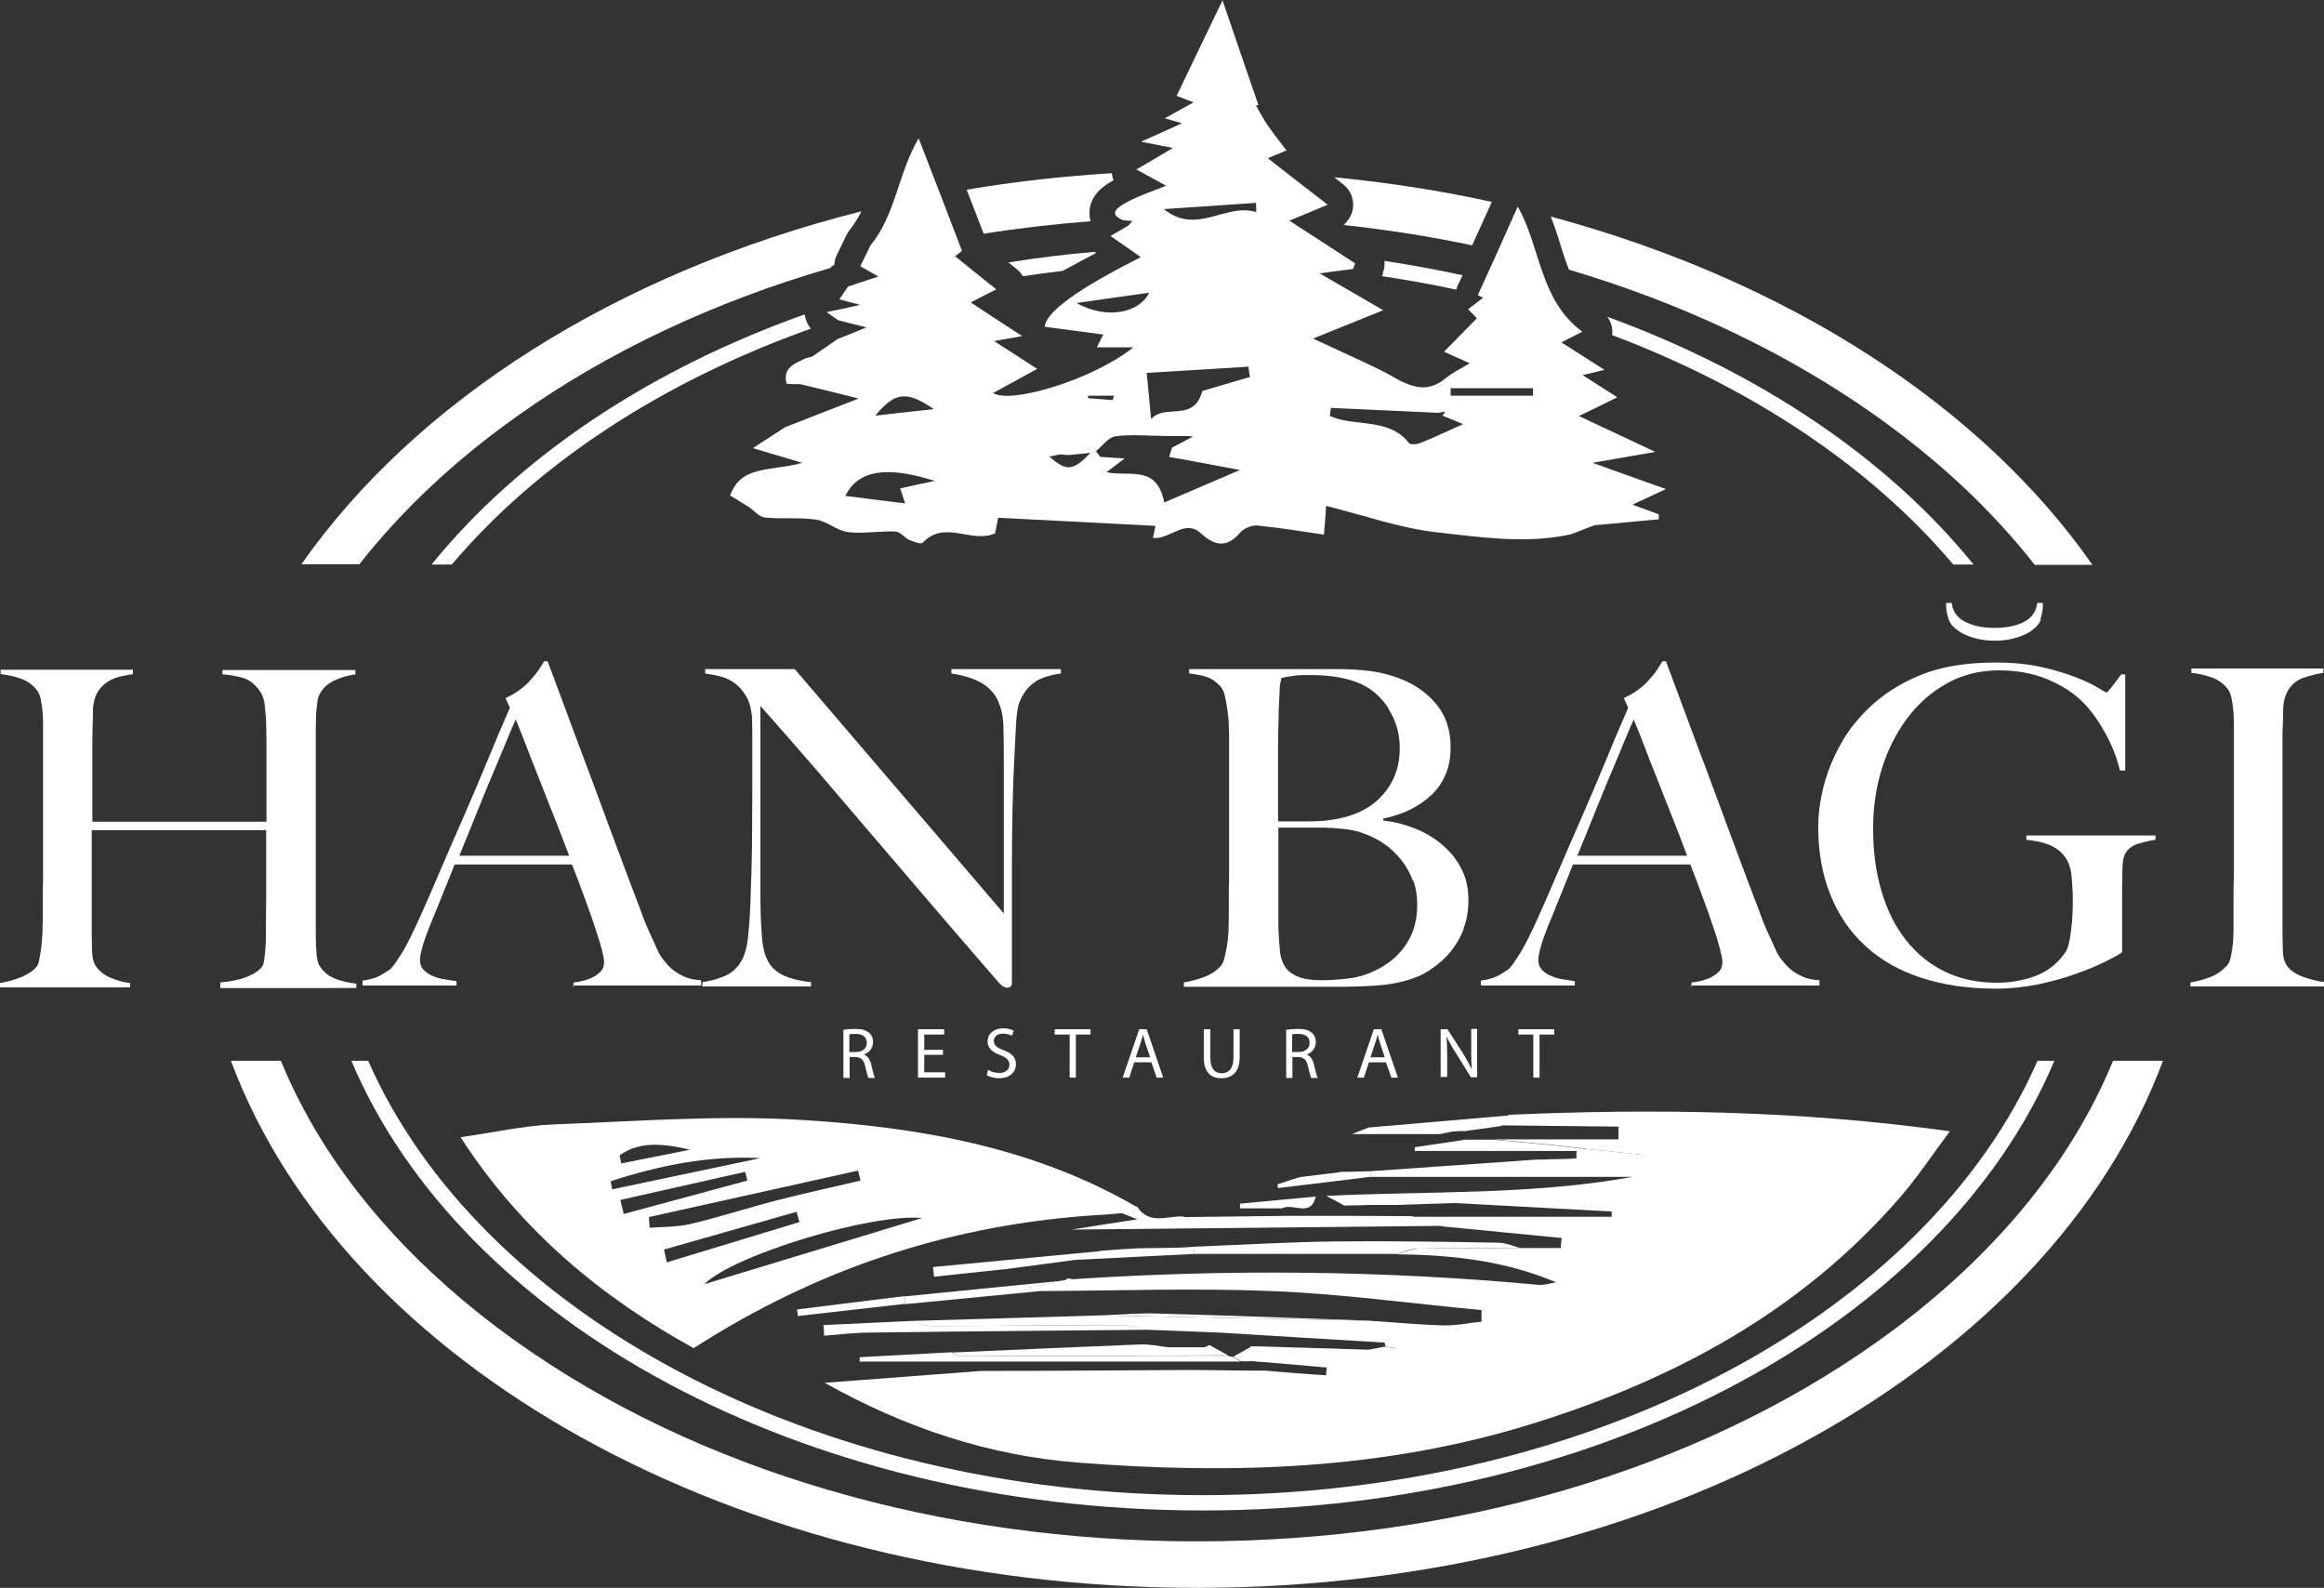<?xml version="1.0" encoding="UTF-8"?>
<svg id="katman_2" data-name="katman 2" xmlns="http://www.w3.org/2000/svg" viewBox="0 0 74.48 50.88">
  <rect x="0" y="0" width="74.48" height="50.88" fill="#333333" stroke="none"/>
  <defs>
    <style>
      .cls-1 {
        fill: #fff;
      }
    </style>
  </defs>
  <g id="Layer_1" data-name="Layer 1">
    <g>
      <g>
        <path class="cls-1" d="M34.14,41.02s.06-.04,.09-.06c.05,.01,.11,.03,.16,.03,4.98-.33,9.95-.28,14.91,.18,.19,.02,.38-.05,.57-.08-1.67-.71-3.4-.88-5.14-.9,.25-.06,.5-.17,.75-.18,1.08-.02,2.17-.01,3.26-.02h1.28c0-.11,.02-.21,.03-.32-1.27-.12-2.53-.25-3.8-.37-.33-.1-.66-.21-1-.31h6.4c0-.06,0-.12,0-.17-1.68-.09-3.36-.18-5.04-.27-.62,.02-1.25,.04-1.87,.06-.27,0-.55,0-.82,0-.28,0-.56,.01-.84,.02l-.57-.31c3.28-.16,6.57-.02,9.82-.61-2.8,0-5.61,0-8.41,0,0-.06,0-.12,0-.18,1.76-.12,3.52-.25,5.28-.37,.28,0,.57-.01,.85-.02,.15,0,.3-.01,.46-.02,.7,0,1.41,0,2.11,0,0-.04,0-.08,0-.12-.58-.06-1.17-.12-1.75-.18-.4-.05-.79-.1-1.19-.14-.6-.06-1.21-.11-1.81-.17h4c0-.14,0-.27,0-.41-1.26-.01-2.51-.03-3.77-.04,.09-.11,.18-.23,.27-.34,4.66-.2,9.3-.14,14.12,.53-.59,.79-1.05,1.49-1.6,2.12-3.17,3.66-7.26,5.85-11.81,7.26-4.74,1.47-9.59,1.62-14.49,1.24-2.9-.22-5.59-1.12-8.16-2.56,1.67-.13,3.35-.25,5.02-.38,2.16,0,4.32-.02,6.48-.03,.1,0,.21,0,.31,0,.67,0,1.34,.02,2.01,.02h.31c.65,.06,1.29,.11,1.94,.15,0-.08,.01-.17,.02-.25-.65-.06-1.3-.11-1.96-.17-.16-.01-.32-.02-.49-.04,0-.16,0-.32,0-.47,.39,0,.77,.02,1.16,.03,.88,.03,1.75,.05,2.63,.08,.17-.03,.35-.07,.52-.1,.12,.02,.24,.04,.36,.06,0-.06,0-.13,.01-.19-.14,0-.27,0-.41,0-1.76-.11-3.52-.21-5.28-.32-.77-.03-1.54-.06-2.3-.09-.28-.05-.57-.15-.85-.15-2,0-4.01,.03-6.01,.03-.25,0-.51-.1-.76-.16,2.04-.06,4.08-.12,6.12-.18,2.88,.06,5.75,.11,8.63,.17,.79,.05,1.58,.13,2.38,.15,.4,.01,.81-.08,1.21-.12,0-.12,0-.25,0-.37-2.24-.21-4.48-.52-6.72-.61-2.48-.1-4.96-.01-7.45,0-.12-.04-.24-.07-.37-.11,.41-.08,.79-.16,1.17-.24Z"/>
        <path class="cls-1" d="M34.79,38.96c-4.5,.35-8.64,1.72-12.56,4.24-2.88-1.59-5.5-3.71-7.47-6.76,1.06-.15,2.02-.37,2.98-.41,2.67-.1,5.35-.31,8.01-.14,3.72,.23,7.39,.87,10.69,2.79-.17,.07-.35,.13-.52,.2-.08,0-.17,.01-.25,.02-.29,.02-.59,.04-.88,.06Zm-13.99,.05c0,.11,.01,.22,.02,.33,.44-.03,.89-.02,1.31-.12,.93-.22,1.85-.52,2.78-.76,.89-.23,1.78-.42,2.67-.63-.03-.11-.05-.22-.08-.32-2.24,.5-4.47,.99-6.71,1.49Zm1.77,2.14c2.37-.72,4.68-1.42,6.98-2.12-1.59-.16-6.02,1.17-6.98,2.12Zm-1.29-1.11c.03,.14,.06,.27,.09,.41,1.42-.43,2.84-.86,4.25-1.29-.03-.11-.06-.22-.09-.33-1.42,.4-2.83,.81-4.25,1.21Zm-1.4-1.59c.04,.15,.07,.3,.11,.45,1.32-.36,2.64-.71,3.96-1.07-.02-.09-.04-.19-.07-.28-1.33,.3-2.66,.6-4,.9Zm-.31-.6c.02,.09,.03,.17,.05,.26,1.58-.33,3.17-.67,4.75-1-1.67-.09-3.25,.24-4.8,.74Zm.29-.83c.02,.09,.03,.17,.05,.26,.74-.15,1.47-.29,2.21-.44-.8-.18-1.59-.3-2.26,.18Z"/>
        <path class="cls-1" d="M37.94,39c1.1-.01,2.21-.03,3.31-.04,.33,0,.66,0,.98,0,1,0,2,0,3.01,.01,.33,.1,.66,.21,1,.31-3.9,.04-7.79,.08-11.9,.12,.8-.13,1.4-.22,2.11-.33-.25-.1-.39-.15-.53-.21,.17-.07,.35-.13,.52-.2,.39,.61,.98,.29,1.5,.32Z"/>
        <path class="cls-1" d="M44.72,40.18c-.21,0-.43,0-.64,0-.12,0-.23,0-.35,0-1.82,0-3.64,0-5.46,0,0-.08-.01-.15-.02-.23,1.5-.06,3.01-.15,4.51-.17,1.76-.02,3.51,.01,5.27,.04,.23,0,.46,.11,.69,.17-1.09,0-2.17,0-3.26,.02-.25,0-.5,.12-.75,.18Z"/>
        <path class="cls-1" d="M30.5,43.34c2.02-.09,4.04-.18,6.06-.26,.29-.01,.59,.06,.89,.09,.38,0,.76,0,1.15,0,.05-.02,.11-.04,.16-.07,.2,.11,.4,.22,.6,.33-2.85,.01-5.71,.02-8.56,.03-.1,0-.19-.08-.29-.12Z"/>
        <path class="cls-1" d="M30.5,43.34c.1,.04,.19,.12,.29,.12,2.85,0,5.71-.02,8.56-.02,.05,.02,.1,.03,.16,.04,.09,.05,.18,.1,.26,.15h-12.22s0-.09,0-.14c.99-.05,1.97-.11,2.96-.16Z"/>
        <path class="cls-1" d="M29.16,42.33c.25,.06,.51,.16,.76,.16,2,0,4.01-.03,6.01-.03,.28,0,.57,.1,.85,.15-2.95,.03-5.9,.05-8.85,.09-.51,0-1.01,.06-1.52,.1,0-.11-.01-.22-.02-.34,.92-.04,1.83-.09,2.75-.13Z"/>
        <path class="cls-1" d="M43.91,42.32c-2.88-.06-5.75-.11-8.63-.17,.6-.02,1.19-.08,1.79-.06,2.28,.06,4.56,.15,6.84,.23Z"/>
        <path class="cls-1" d="M46.89,36.24c-.12,0-.23,.01-.35,.02-.13,.03-.26,.05-.39,.08h-2.82c.31-.12,.42-.17,.53-.21,1.51-.13,3.02-.26,4.52-.39-.09,.11-.18,.23-.27,.34-.41,.06-.81,.12-1.22,.17Z"/>
        <path class="cls-1" d="M34.46,40.37c-.72,.1-1.44,.19-2.17,.29-.79,.08-1.57,.17-2.36,.25,0-.1-.02-.21-.03-.31,1.79-.17,3.58-.34,5.37-.51-.27,.1-.54,.19-.81,.29Z"/>
        <path class="cls-1" d="M34.14,41.02c-.38,.08-.77,.16-1.17,.24,.13,.04,.25,.07,.37,.11-1.45,.14-2.89,.28-4.34,.42,0-.08,0-.17,0-.25,1.71-.17,3.42-.34,5.13-.51Z"/>
        <path class="cls-1" d="M29,41.53c0,.08,0,.17,0,.25-1.14,.13-2.28,.26-3.43,.39,0-.07-.02-.14-.03-.21,1.15-.14,2.3-.29,3.46-.43Z"/>
        <path class="cls-1" d="M34.46,40.37c.27-.1,.54-.19,.81-.29,.39-.03,.79-.06,1.18-.08,.42,0,.83-.01,1.25-.02,.19,0,.37-.02,.56-.03,0,.08,.01,.15,.02,.23-1.27,.06-2.54,.13-3.81,.19Z"/>
        <path class="cls-1" d="M42.93,37.55c.33,0,.66-.01,.99-.02,0,.06,0,.12,0,.18-.99,.12-1.98,.24-2.96,.36,0-.04-.02-.08-.02-.12,.24-.08,.47-.16,.71-.23,.43-.05,.87-.11,1.3-.16Z"/>
        <path class="cls-1" d="M40.27,43.94c-.67,0-1.34-.02-2.01-.02,.67,0,1.34,.02,2.01,.02Z"/>
        <path class="cls-1" d="M39.51,43.48c.2-.11,.39-.22,.59-.33,0,.16,0,.32,0,.47-.11,0-.22,0-.32,0-.09-.05-.18-.1-.26-.15Z"/>
        <path class="cls-1" d="M38.6,43.17c-.38,0-.76,0-1.15,0,.38,0,.76,0,1.15,0Z"/>
        <path class="cls-1" d="M37.7,39.98c-.42,0-.83,.01-1.25,.02,.42,0,.83-.01,1.25-.02Z"/>
        <path class="cls-1" d="M34.79,38.96c.29-.02,.59-.04,.88-.06-.29,.02-.59,.04-.88,.06Z"/>
        <path class="cls-1" d="M46.89,36.52c.33,0,.66,0,.99,0,.6,.06,1.21,.11,1.81,.17,.4,.04,.79,.09,1.19,.14-.12,.02-.24,.03-.36,.05h-5.18s0-.08,0-.12l1.56-.23Z"/>
        <path class="cls-1" d="M50.52,36.87c.12-.02,.24-.03,.36-.05,.58,.06,1.17,.12,1.75,.18,0,.04,0,.08,0,.12-.7,0-1.41,0-2.11,0,0-.09,0-.17,.01-.26Z"/>
        <path class="cls-1" d="M41.26,43.18c.88,.02,1.75,.05,2.63,.08-.88-.02-1.75-.05-2.63-.08Z"/>
        <path class="cls-1" d="M46.6,38.54c-.62,.02-1.25,.04-1.87,.06,.62-.02,1.25-.04,1.87-.06Z"/>
        <path class="cls-1" d="M44.41,43.15s-.03-.09-.04-.13c.14,0,.27,0,.41,0,0,.06,0,.13-.01,.19-.12-.02-.24-.04-.36-.06Z"/>
        <path class="cls-1" d="M49.2,37.16c.28,0,.57-.01,.85-.02-.28,0-.57,.01-.85,.02Z"/>
        <path class="cls-1" d="M43.91,38.61c-.28,0-.56,.01-.84,.02,.28,0,.56-.01,.84-.02Z"/>
        <path class="cls-1" d="M43.73,40.17c.12,0,.23,0,.35,0-.12,0-.23,0-.35,0Z"/>
        <path class="cls-1" d="M42.17,38.34c-.16,.69-.74,.19-1.08,.38-.45,0-.9,0-1.35,0,0-.05,0-.1,0-.15,.81-.08,1.63-.15,2.44-.23Z"/>
        <path class="cls-1" d="M46.15,36.33c.13-.03,.26-.05,.39-.08-.13,.03-.26,.05-.39,.08Z"/>
        <path class="cls-1" d="M36.03,7.07c-.6-.22-.12-.47,.03-.56,.38-.22,.8-.35,1.31-.56-.35-.19-.61-.33-.95-.52,.41-.24,.77-.45,1.17-.69-.33-.06-.6-.12-1.02-.2,.47-.21,.83-.37,1.31-.59-.24-.07-.36-.1-.55-.16,.32-.18,.6-.33,.92-.51-.25-.1-.46-.18-.54-.21,.49-1.02,.96-2.01,1.47-3.06,.39,1.15,.77,2.25,1.15,3.36-.03,0-.06,0-.08,.01,.13,.22,.24,.44,.38,.64,.19,.27,.39,.53,.6,.8-.15,.06-.38,.16-.6,.25,.64,.5,1.27,.99,1.92,1.49-.45,.19-.86,.36-1.23,.51,.73,.47,1.42,.92,2.11,1.37-.02,.06-.05,.12-.07,.18-.32,.04-.64,.08-1.07,.14,.76,.44,1.38,.8,2.04,1.18-.72,.29-1.43,.58-2.25,.91,.3,.14,.62,.28,.93,.43,.53,.25,1.08,.48,1.59,.77,.58,.33,1.12,.58,1.73,.07,.22-.18,.49-.31,.77-.48-.3-.14-.57-.25-.82-.37,.34-.35,.68-.69,1.05-1.07-.04-.05-.14-.15-.28-.29,.16-.12,.31-.24,.48-.37-.12-.06-.22-.1-.17-.08,.43-.94,.86-1.89,1.28-2.84,.74,1.29,.69,2.99,2.07,4.01-.24,.12-.46,.23-.67,.34,.44,.28,.85,.54,1.38,.88-.33,.08-.48,.12-.7,.17,.39,.25,.73,.47,1.11,.71-.4,.2-.79,.39-1.23,.6,.77,.36,1.49,.7,2.45,1.15-.79,.14-1.37,.24-2.01,.35,.8,.29,1.54,.55,2.35,.84-.36,.17-.66,.31-1.07,.5,.33,.12,.59,.22,.84,.31v.16c-.77,.07-1.53,.14-2.06,.19-.44,.16-.66,.28-.9,.32-1.38,.27-2.77,.06-4.13-.09-1.18-.13-2.33-.54-3.57-.85-.02,.29-.04,.58-.07,.92-.69-.1-1.41-.22-2.13-.29-.18-.02-.43,.09-.55,.22-.42,.5-.81,.44-1.25,.04-.53-.49-.97,.18-1.55,.14,.03-.16,.06-.29,.08-.39-1.66-.09-3.32-.17-5.04-.26-.03,.15-.07,.36-.1,.5-.76,.34-1.61-.45-2.32,.3-.05,.06-.29-.03-.43-.09-.16-.07-.29-.27-.45-.27-.5-.02-1.01,.08-1.51,.02-.35-.04-.67-.35-1.03-.4-.54-.08-1.1-.01-1.65-.07-.18-.02-.34-.23-.51-.34-.19-.12-.39-.24-.59-.36,.34-.99,1.32-.77,2.31-1.05-.58-.17-.95-.28-1.58-.47,.43-.28,.73-.48,1.03-.67,.71-.28,1.43-.56,2.36-.92-.78-.2-1.33-.33-1.87-.46-.15,0-.3,0-.44-.01-.14-.53,.27-.65,.61-.82,.07-.02,.14-.04,.2-.05,.28-.19,.55-.38,.83-.57h0c.24-.09,.48-.19,.92-.37-.46-.12-.69-.17-.91-.23-.12-.09-.25-.17-.37-.26,.3-.06,.59-.12,1.08-.23-.35-.09-.49-.13-.67-.18,.11-.16,.19-.28,.28-.41,.28-.09,.55-.18,.97-.32-.29-.16-.43-.25-.58-.33,.12-.23,.22-.45,.32-.66,.81-.97,.9-2.34,1.55-3.44,.46,1.19,.92,2.37,1.39,3.61,.04-.03-.08,.06-.22,.17,.45,.36,.87,.71,1.32,1.06-.31,.16-.58,.3-.82,.42,.51,.34,.99,.65,1.65,1.08-.42,.07-.61,.11-.9,.16,.52,.33,.94,.61,1.38,.89-.51,.28-.98,.54-1.41,.77,.52,.37,3.18-.41,4.49-1.46h-1.17c.1-.19,.15-.3,.21-.41-.63-.08-1.25-.17-1.88-.25q.06-.71,3.08-2.23c-.32-.23-.65-.45-.97-.68,.19-.11,.38-.22,.57-.33,.04-.05,.09-.1,.13-.15-.09,0-.19-.02-.28-.02Zm-2.4,7.55s-.03-.02-.05-.02c.02,0,.03,.02,.05,.03,.55,.48,.75,.47,1.32-.12-.27,.03-.48,.05-.68,.07-.1,0-.19-.01-.29-.02-.12,.02-.23,.05-.35,.07Zm12.51-1.39c-1.16-.05-2.33-.11-3.49-.16-.01,.09-.02,.17-.03,.26,.81,.36,1.88,.04,2.53,.86,.05,.07,.27,.05,.38,0,.45-.18,.89-.39,1.36-.6-.25-.1-.45-.19-.66-.27l.09-.13c-.06,.01-.12,.02-.19,.03Zm-8.59,1.12c.24-.13,.48-.25,.72-.38,0-.02,.02-.03,.02-.05,0,.02,0,.04,0,.07-.09,0-.18-.02-.26-.02-.21,0-.43,0-.64,0-.55,0-1.1-.06-1.64,.01-.23,.03-.42,.31-.63,.48l.14,.18c.22,.01,.43,.03,.78,.05-.26,.2-.39,.3-.58,.44,.71,.16,1.62-.26,1.85,.97,.84-.36,1.64-.7,2.43-1.04-.84-.16-1.56-.29-2.27-.42,.03-.1,.06-.19,.09-.29Zm2.51-2.27c-.02-.11-.04-.22-.05-.33-1.13,.07-2.26,.14-3.26,.2,.06,.6,.09,.95,.14,1.48,.44-.51,1.38,.12,1.64-.9,.43-.13,.98-.29,1.53-.45Zm-12.97,3.81c.64,.08,1.25,.16,1.92,.24-.07-.2-.11-.33-.16-.48,.35-.08,.67-.15,1.11-.24-1.56-.49-2.45-.35-2.87,.48Zm9.74-6.51c-.8,.11-1.56,.22-2.33,.33,.97,.54,2.01,.32,2.33-.33Zm3.43-2.58c0-.1,0-.2-.01-.3-.96,.07-1.92,.13-2.95,.2,1.06,.86,1.99-.22,2.97,.1Zm6.23,5.64c0,.08,0,.16,0,.24h2.64c0-.08,0-.16,0-.24h-2.64Zm-16.56,.67c-.88-.6-1.25-.55-1.88,.21,.61-.07,1.2-.14,1.88-.21Zm5.73-.29s.03-.1,.04-.14h-.83s0,.05,0,.08c.26,.02,.53,.04,.79,.06Z"/>
      </g>
      <g>
        <path class="cls-1" d="M42.76,5.68l.29,.23c.23,.18,.35,.47,.31,.76-.03,.21-.14,.4-.3,.54,1.4,.15,2.78,.37,4.12,.65l.63-1.39c-1.63-.36-3.32-.62-5.05-.79Z"/>
        <path class="cls-1" d="M31.52,7.49c1.13-.18,2.27-.31,3.43-.4,0,0,0,0,0,0-.02-.07-.03-.13-.03-.18-.06-.66,.53-1,.72-1.11h.02s.02-.02,.03-.02c-.03-.07-.05-.15-.06-.23-1.58,.1-3.14,.27-4.65,.53l.55,1.42Z"/>
      </g>
      <g>
        <path class="cls-1" d="M7.06,31.62v-.14c.35-.03,.64-.09,.88-.19,.24-.1,.39-.21,.47-.33,.02-.03,.04-.08,.05-.17s.03-.18,.04-.3c0-.11,.02-.23,.02-.35,0-.12,0-.24,0-.35,0-.31,.01-.63,.01-.96v-2.23H2.94v3.04c0,.27,0,.54,.01,.79,0,.25,.05,.43,.13,.54,.11,.16,.27,.28,.48,.37,.21,.08,.41,.14,.61,.16v.14H0v-.14c.24-.04,.46-.1,.68-.19,.22-.09,.38-.2,.49-.33,.04-.05,.07-.12,.09-.23,.02-.11,.04-.23,.06-.37,.01-.14,.03-.29,.04-.46,0-.16,.01-.32,.01-.47,0-.13,0-.31,0-.54,0-.23,0-.47,.01-.74,0-.27,0-.54,0-.83v-4.09c0-.17,0-.33-.02-.47-.01-.15-.04-.28-.06-.4-.03-.12-.07-.21-.13-.28-.13-.16-.29-.28-.49-.35-.19-.07-.41-.12-.66-.15v-.14H4.26v.14c-.13,.02-.27,.05-.42,.08-.15,.04-.29,.1-.41,.18-.12,.08-.23,.19-.31,.33s-.13,.32-.14,.54c0,.33-.02,.69-.02,1.07,0,.38,0,.75,0,1.1v1.43h5.58v-2.28c0-.25,0-.52-.01-.83,0-.18-.02-.37-.04-.56-.01-.19-.06-.35-.13-.47-.17-.25-.36-.41-.58-.47-.22-.06-.43-.1-.65-.11v-.14h4.26v.14c-.23,.03-.45,.09-.66,.19-.22,.1-.38,.24-.48,.43-.04,.07-.07,.16-.08,.28-.02,.12-.03,.25-.04,.4,0,.15-.01,.29-.01,.45v4.62c0,.26,0,.54,0,.82,0,.28,0,.59,0,.93,0,.27,0,.53,.02,.76,.01,.23,.05,.39,.11,.47,.12,.19,.29,.32,.49,.4,.21,.08,.43,.13,.68,.16v.14H7.06Z"/>
        <path class="cls-1" d="M18.38,31.62v-.14s.1,0,.2-.03c.11-.02,.22-.05,.34-.1,.12-.05,.22-.11,.31-.2,.09-.08,.13-.19,.13-.33,0-.08-.03-.22-.08-.42-.05-.19-.13-.43-.22-.71-.09-.28-.2-.59-.33-.93-.12-.34-.25-.69-.4-1.06h-3.76c-.14,.36-.28,.7-.41,1.02-.13,.33-.26,.65-.4,.98-.2,.51-.3,.87-.3,1.07,0,.12,.04,.22,.11,.3,.08,.08,.17,.15,.29,.2,.12,.05,.24,.09,.38,.11,.14,.02,.27,.04,.39,.06v.14h-3.01v-.16c.25-.03,.45-.09,.63-.2,.17-.1,.28-.17,.3-.21,.07-.07,.17-.22,.33-.47,.15-.24,.33-.61,.55-1.09,.2-.44,.42-.95,.66-1.51,.24-.57,.5-1.15,.76-1.75,.26-.6,.52-1.2,.77-1.81,.25-.61,.49-1.18,.72-1.7l-.14-.31c.17-.08,.32-.16,.46-.27,.14-.1,.26-.21,.36-.33,.1-.11,.19-.22,.26-.33,.07-.1,.12-.19,.16-.25h.11c.29,.78,.57,1.52,.83,2.23,.26,.7,.52,1.38,.76,2.03,.24,.65,.47,1.28,.7,1.89,.23,.61,.45,1.21,.68,1.8,.1,.29,.2,.53,.29,.73,.09,.19,.19,.41,.3,.66,.02,.04,.06,.1,.13,.2,.07,.09,.15,.19,.26,.29,.11,.1,.24,.19,.4,.26,.16,.08,.35,.12,.57,.13v.17h-4.13Zm-1.85-8.57c-.06,.12-.14,.32-.25,.58-.11,.26-.24,.58-.4,.96-.16,.38-.34,.8-.53,1.28-.19,.48-.4,.99-.63,1.55h3.52c-.16-.42-.32-.85-.49-1.27-.17-.42-.33-.83-.48-1.22-.16-.39-.3-.75-.42-1.07-.13-.33-.23-.59-.32-.8Z"/>
        <path class="cls-1" d="M33.18,21.85c-.21,.13-.37,.33-.49,.61-.07,.14-.11,.4-.13,.78-.02,.38-.04,.79-.06,1.22-.02,.41-.04,.88-.05,1.44-.01,.55-.02,1.14-.02,1.77v.9c0,.33,0,.67,0,1.01,0,.34,0,.69,0,1.02v.92s-.01,.07-.04,.09c-.02,.02-.06,.04-.11,.04-.08,0-.16-.05-.25-.14-.8-.92-1.53-1.77-2.19-2.54-.66-.77-1.29-1.51-1.89-2.21-.6-.7-1.19-1.39-1.76-2.06-.58-.67-1.18-1.36-1.82-2.08v5.97c0,.48,.01,.91,.04,1.3,.02,.39,.08,.67,.18,.86,.1,.22,.27,.38,.49,.49,.22,.11,.53,.19,.91,.23v.14h-3.48v-.14c.23-.03,.45-.09,.68-.18,.23-.09,.41-.24,.54-.45,.13-.2,.22-.49,.25-.88,.04-.39,.07-.85,.08-1.39,.02-.41,.03-.88,.04-1.43,0-.55,.01-1.14,.01-1.77v-1.72c0-.19,0-.42-.01-.69-.03-.27-.09-.5-.2-.67-.1-.17-.23-.31-.37-.41s-.29-.17-.46-.21c-.17-.04-.32-.07-.47-.09v-.14h2.87l6.7,7.83v-4.81c0-.38,0-.74-.01-1.08,0-.34-.05-.61-.13-.81-.09-.26-.26-.48-.5-.64-.24-.16-.59-.28-1.04-.35v-.14h3.51v.14c-.35,.05-.63,.14-.84,.27Z"/>
        <path class="cls-1" d="M46.91,29.76c-.1,.27-.24,.51-.41,.72-.17,.21-.36,.38-.57,.53-.21,.15-.41,.26-.62,.33-.36,.13-.76,.21-1.2,.24-.44,.03-.87,.04-1.29,.04h-4.88v-.14c.24-.04,.46-.1,.67-.18,.21-.08,.38-.2,.52-.35,.05-.06,.08-.14,.11-.25,.03-.11,.05-.23,.08-.37,.02-.14,.04-.29,.05-.45,0-.16,.01-.31,.01-.46,0-.13,0-.31,0-.54,0-.23,0-.47,.01-.74,0-.27,0-.54,0-.83v-2.19c0-.21,0-.42,0-.64,0-.22,0-.47,0-.75,0-.17,0-.34-.01-.52,0-.17-.03-.34-.05-.5-.02-.16-.05-.3-.08-.43-.03-.13-.08-.22-.13-.28-.14-.15-.28-.25-.42-.3-.14-.05-.34-.09-.59-.12v-.14h4.76c.36,0,.7,.02,1.02,.06,.33,.04,.64,.12,.94,.23,.48,.18,.88,.45,1.19,.82,.31,.37,.47,.83,.47,1.4,0,.62-.2,1.12-.6,1.51-.4,.38-.92,.64-1.56,.77v.06c.34,.04,.67,.12,1,.25,.33,.13,.62,.3,.88,.52,.26,.22,.47,.47,.62,.77,.16,.3,.23,.63,.23,1.01,0,.34-.05,.65-.16,.92Zm-2.41-7.06c-.24-.37-.54-.63-.9-.79-.42-.19-.97-.28-1.63-.28-.2,0-.38,0-.54,.03-.16,.02-.28,.04-.37,.07,0,.06-.02,.11-.03,.16,0,.05-.02,.11-.02,.18,0,.07,0,.16-.01,.26,0,.1-.01,.24-.02,.41,0,.33-.02,.69-.02,1.09,0,.4,0,.77,0,1.13v1.36h.79c.22,0,.39,0,.52-.01,.85-.05,1.49-.29,1.93-.72,.44-.43,.66-.97,.66-1.61,0-.47-.12-.89-.36-1.26Zm.78,5.52c-.09-.24-.21-.46-.37-.66-.16-.2-.34-.38-.55-.52-.21-.15-.45-.26-.7-.35-.21-.07-.41-.11-.61-.13-.2-.02-.44-.04-.71-.04h-1.37v1.77c0,.26,0,.51,0,.73,0,.22,0,.41,0,.57,0,.36,.03,.65,.05,.88,.02,.23,.09,.42,.21,.57,.08,.1,.21,.19,.38,.26,.17,.07,.41,.11,.74,.11,.27,0,.57-.02,.89-.06,.32-.04,.63-.14,.93-.3,.4-.21,.7-.48,.92-.83,.22-.34,.33-.76,.33-1.24,0-.27-.04-.53-.13-.77Z"/>
        <path class="cls-1" d="M54.21,31.62v-.14s.1,0,.21-.03c.11-.02,.22-.05,.34-.1,.12-.05,.22-.11,.31-.2,.09-.08,.13-.19,.13-.33,0-.08-.03-.22-.08-.42-.05-.19-.12-.43-.22-.71-.09-.28-.2-.59-.33-.93-.12-.34-.25-.69-.4-1.06h-3.76c-.14,.36-.28,.7-.41,1.02-.13,.33-.26,.65-.4,.98-.2,.51-.3,.87-.3,1.07,0,.12,.04,.22,.11,.3,.08,.08,.17,.15,.29,.2,.12,.05,.24,.09,.38,.11,.14,.02,.27,.04,.39,.06v.14h-3.01v-.16c.25-.03,.45-.09,.63-.2,.17-.1,.28-.17,.3-.21,.07-.07,.17-.22,.33-.47,.15-.24,.33-.61,.55-1.09,.2-.44,.42-.95,.66-1.51,.24-.57,.5-1.15,.76-1.75,.26-.6,.52-1.2,.77-1.81,.25-.61,.49-1.18,.72-1.7l-.14-.31c.17-.08,.32-.16,.46-.27,.14-.1,.26-.21,.36-.33,.1-.11,.19-.22,.26-.33,.07-.1,.12-.19,.16-.25h.11c.29,.78,.57,1.52,.83,2.23,.26,.7,.52,1.38,.76,2.03,.24,.65,.47,1.28,.7,1.89,.23,.61,.45,1.21,.68,1.8,.1,.29,.2,.53,.29,.73,.09,.19,.19,.41,.3,.66,.02,.04,.06,.1,.13,.2,.07,.09,.15,.19,.26,.29,.11,.1,.24,.19,.4,.26,.16,.08,.35,.12,.57,.13v.17h-4.13Zm-1.85-8.57c-.06,.12-.14,.32-.25,.58-.11,.26-.24,.58-.4,.96-.16,.38-.34,.8-.53,1.28-.19,.48-.4,.99-.63,1.55h3.52c-.16-.42-.32-.85-.49-1.27-.17-.42-.33-.83-.48-1.22-.16-.39-.3-.75-.42-1.07-.13-.33-.23-.59-.32-.8Z"/>
        <path class="cls-1" d="M68.54,27.03c-.19,.06-.33,.16-.41,.29-.07,.1-.1,.26-.11,.48,0,.22-.01,.43-.01,.65v2.06c-.07,.06-.23,.15-.49,.28-.26,.13-.58,.27-.95,.4-.37,.14-.78,.25-1.24,.35-.45,.09-.9,.14-1.36,.14-.9,0-1.7-.12-2.4-.35-.71-.23-1.3-.57-1.79-1.02-.49-.45-.86-.99-1.12-1.64-.26-.65-.39-1.37-.39-2.17,0-.24,.02-.51,.07-.81,.05-.31,.13-.63,.25-.97,.12-.34,.28-.68,.49-1.03,.21-.35,.48-.68,.8-.99,.45-.44,1.01-.8,1.67-1.07,.66-.27,1.46-.4,2.4-.4,.57,0,1.06,.05,1.5,.15,.43,.1,.8,.21,1.1,.33,.3,.12,.53,.23,.69,.33,.16,.1,.25,.15,.27,.15s.07-.06,.16-.17,.19-.25,.31-.41h.13v3.08h-.17c-.1-.42-.26-.82-.47-1.2-.21-.38-.43-.69-.66-.93-.3-.32-.69-.58-1.16-.78-.47-.2-1-.3-1.58-.3-.62,0-1.18,.14-1.68,.42-.5,.28-.92,.65-1.27,1.12-.35,.47-.62,1-.81,1.61-.19,.61-.28,1.25-.28,1.92,0,.74,.09,1.41,.27,2.01,.18,.61,.44,1.13,.78,1.56,.34,.43,.75,.77,1.24,1.01,.49,.24,1.05,.36,1.68,.36,.45,0,.87-.08,1.27-.23,.39-.16,.7-.41,.93-.76,.08-.12,.13-.34,.17-.65,.04-.31,.06-.63,.06-.96s-.02-.63-.05-.89c-.03-.26-.13-.48-.29-.65-.22-.24-.6-.39-1.15-.44v-.14h4.14v.14c-.16,.02-.33,.06-.52,.12Z"/>
        <path class="cls-1" d="M70.2,31.62v-.14c.24-.04,.45-.1,.66-.18,.2-.08,.37-.21,.52-.37,.05-.06,.08-.14,.11-.24,.02-.1,.04-.23,.06-.37s.02-.29,.03-.45c0-.16,0-.31,0-.46,0-.13,0-.31,0-.54,0-.23,0-.47,.01-.74,0-.27,0-.54,0-.83v-4.09c0-.17,0-.33-.02-.47-.01-.15-.04-.28-.06-.4-.03-.12-.07-.21-.13-.28-.13-.16-.29-.28-.49-.35-.19-.07-.41-.12-.66-.15v-.14h4.23v.14c-.2,.03-.41,.08-.64,.16-.23,.08-.4,.23-.52,.45-.08,.16-.13,.36-.13,.61,0,.25-.01,.48-.02,.69,0,.24,0,.47,0,.7,0,.23,0,.46,0,.7v4.74c0,.27,0,.54,.01,.79,0,.25,.05,.43,.13,.54,.11,.16,.29,.28,.54,.37,.24,.08,.47,.14,.66,.16v.14h-4.28Z"/>
      </g>
      <path class="cls-1" d="M65.41,19.84c-.05,.15-.16,.27-.32,.38-.12,.09-.29,.16-.49,.22-.2,.06-.43,.09-.67,.09s-.47-.03-.67-.09c-.2-.06-.37-.13-.49-.22-.16-.11-.27-.23-.32-.38-.05-.15-.08-.29-.08-.43v-.09h.18c.03,.27,.17,.47,.42,.6,.25,.13,.57,.2,.95,.2s.72-.07,.96-.2c.24-.13,.38-.33,.41-.6h.18v.09c0,.14-.03,.28-.08,.43Z"/>
      <g>
        <path class="cls-1" d="M27.03,33c.1-.02,.25-.03,.38-.03,.21,0,.35,.04,.45,.13,.08,.07,.12,.17,.12,.29,0,.2-.13,.34-.29,.4h0c.12,.05,.19,.16,.23,.32,.05,.22,.09,.37,.12,.43h-.21s-.06-.18-.1-.37c-.05-.21-.13-.29-.31-.3h-.19v.67h-.2v-1.53Zm.2,.71h.2c.21,0,.35-.12,.35-.29,0-.2-.14-.29-.36-.29-.1,0-.17,0-.2,.02v.57Z"/>
        <path class="cls-1" d="M30.22,33.8h-.6v.56h.67v.17h-.87v-1.55h.84v.17h-.64v.49h.6v.17Z"/>
        <path class="cls-1" d="M31.67,34.28c.09,.06,.22,.1,.36,.1,.2,0,.32-.11,.32-.26,0-.14-.08-.23-.29-.31-.25-.09-.41-.22-.41-.44,0-.24,.2-.42,.5-.42,.16,0,.27,.04,.34,.08l-.06,.16c-.05-.03-.15-.07-.29-.07-.21,0-.29,.13-.29,.23,0,.14,.09,.22,.31,.3,.26,.1,.4,.23,.4,.45,0,.24-.18,.45-.54,.45-.15,0-.31-.04-.4-.1l.05-.17Z"/>
        <path class="cls-1" d="M34.27,33.15h-.47v-.17h1.15v.17h-.47v1.38h-.2v-1.38Z"/>
        <path class="cls-1" d="M36.35,34.04l-.16,.49h-.21l.53-1.55h.24l.53,1.55h-.21l-.17-.49h-.55Zm.51-.16l-.15-.45c-.03-.1-.06-.19-.08-.28h0c-.02,.09-.05,.19-.08,.28l-.15,.45h.47Z"/>
        <path class="cls-1" d="M38.79,32.98v.92c0,.35,.15,.49,.36,.49,.23,0,.38-.15,.38-.49v-.92h.2v.9c0,.48-.25,.67-.59,.67-.32,0-.56-.18-.56-.66v-.91h.2Z"/>
        <path class="cls-1" d="M41.22,33c.1-.02,.25-.03,.38-.03,.21,0,.35,.04,.45,.13,.08,.07,.12,.17,.12,.29,0,.2-.13,.34-.29,.4h0c.12,.05,.19,.16,.23,.32,.05,.22,.09,.37,.12,.43h-.21s-.06-.18-.1-.37c-.05-.21-.13-.29-.31-.3h-.19v.67h-.2v-1.53Zm.2,.71h.2c.21,0,.35-.12,.35-.29,0-.2-.14-.29-.36-.29-.1,0-.17,0-.2,.02v.57Z"/>
        <path class="cls-1" d="M43.87,34.04l-.16,.49h-.21l.53-1.55h.24l.53,1.55h-.21l-.17-.49h-.55Zm.51-.16l-.15-.45c-.03-.1-.06-.19-.08-.28h0c-.02,.09-.05,.19-.08,.28l-.15,.45h.47Z"/>
        <path class="cls-1" d="M46.17,34.53v-1.55h.22l.5,.78c.11,.18,.2,.34,.28,.5h0c-.02-.21-.02-.4-.02-.64v-.65h.19v1.55h-.2l-.49-.79c-.11-.17-.21-.35-.29-.52h0c.01,.2,.02,.38,.02,.64v.66h-.19Z"/>
        <path class="cls-1" d="M49.13,33.15h-.47v-.17h1.15v.17h-.47v1.38h-.2v-1.38Z"/>
      </g>
      <path class="cls-1" d="M65.3,33.99c-3.53,8.05-14.19,13.92-26.75,13.92s-23.22-5.87-26.75-13.92h-.54c3.52,8.34,14.41,14.41,27.29,14.41s23.77-6.08,27.29-14.41h-.54Z"/>
      <g>
        <path class="cls-1" d="M50.28,8.64c3.64,1.08,6.99,2.66,9.86,4.7,2.03,1.44,3.72,3.04,5.07,4.76h1.85c-3.57-5.11-9.78-9.12-17.36-11.16,.12,.31,.23,.63,.32,.94,.08,.27,.17,.52,.26,.76Z"/>
        <path class="cls-1" d="M11.51,18.09c1.35-1.72,3.04-3.32,5.07-4.76,2.91-2.07,6.31-3.66,10.02-4.74,.04-.04,.09-.08,.14-.11,0-.1,.03-.21,.08-.31l.26-.54,.06-.12c.03-.06,.07-.12,.11-.17,.14-.17,.25-.36,.36-.57-7.85,1.98-14.28,6.07-17.95,11.31h1.85Z"/>
        <path class="cls-1" d="M67.72,33.99c-1.38,3.36-3.96,6.45-7.58,9.02-5.8,4.11-13.53,6.38-21.78,6.38s-15.98-2.26-21.78-6.38c-3.62-2.57-6.2-5.66-7.58-9.02h-1.6c3.62,9.72,16.11,16.89,30.96,16.89s27.34-7.17,30.96-16.89h-1.6Z"/>
      </g>
      <g>
        <path class="cls-1" d="M44.33,8.76l-.04,.09c.8,.12,1.6,.26,2.37,.43,0,0,.01-.01,.02-.02,.01-.06,.04-.12,.06-.17,.02-.03,.03-.06,.05-.09l.08-.18c-.82-.18-1.65-.33-2.5-.46,.01,.13,0,.27-.06,.4Z"/>
        <path class="cls-1" d="M25.8,10.07c-5.01,1.78-9.18,4.58-11.97,8.02h.65c2.73-3.23,6.73-5.86,11.51-7.56-.11-.13-.18-.29-.2-.46Z"/>
        <path class="cls-1" d="M51.51,10.15c.12,.16,.18,.36,.16,.56,0,0,0,.02,0,.03,4.52,1.7,8.31,4.25,10.93,7.35h.65c-2.75-3.39-6.83-6.15-11.74-7.94Z"/>
        <path class="cls-1" d="M32.59,8.63c.08,.06,.14,.14,.19,.22,.42-.06,.85-.12,1.28-.17,.27-.15,.61-.33,1.06-.57-.01-.01-.02-.03-.03-.04-.94,.08-1.86,.19-2.77,.34l.26,.21Z"/>
      </g>
    </g>
  </g>
</svg>
